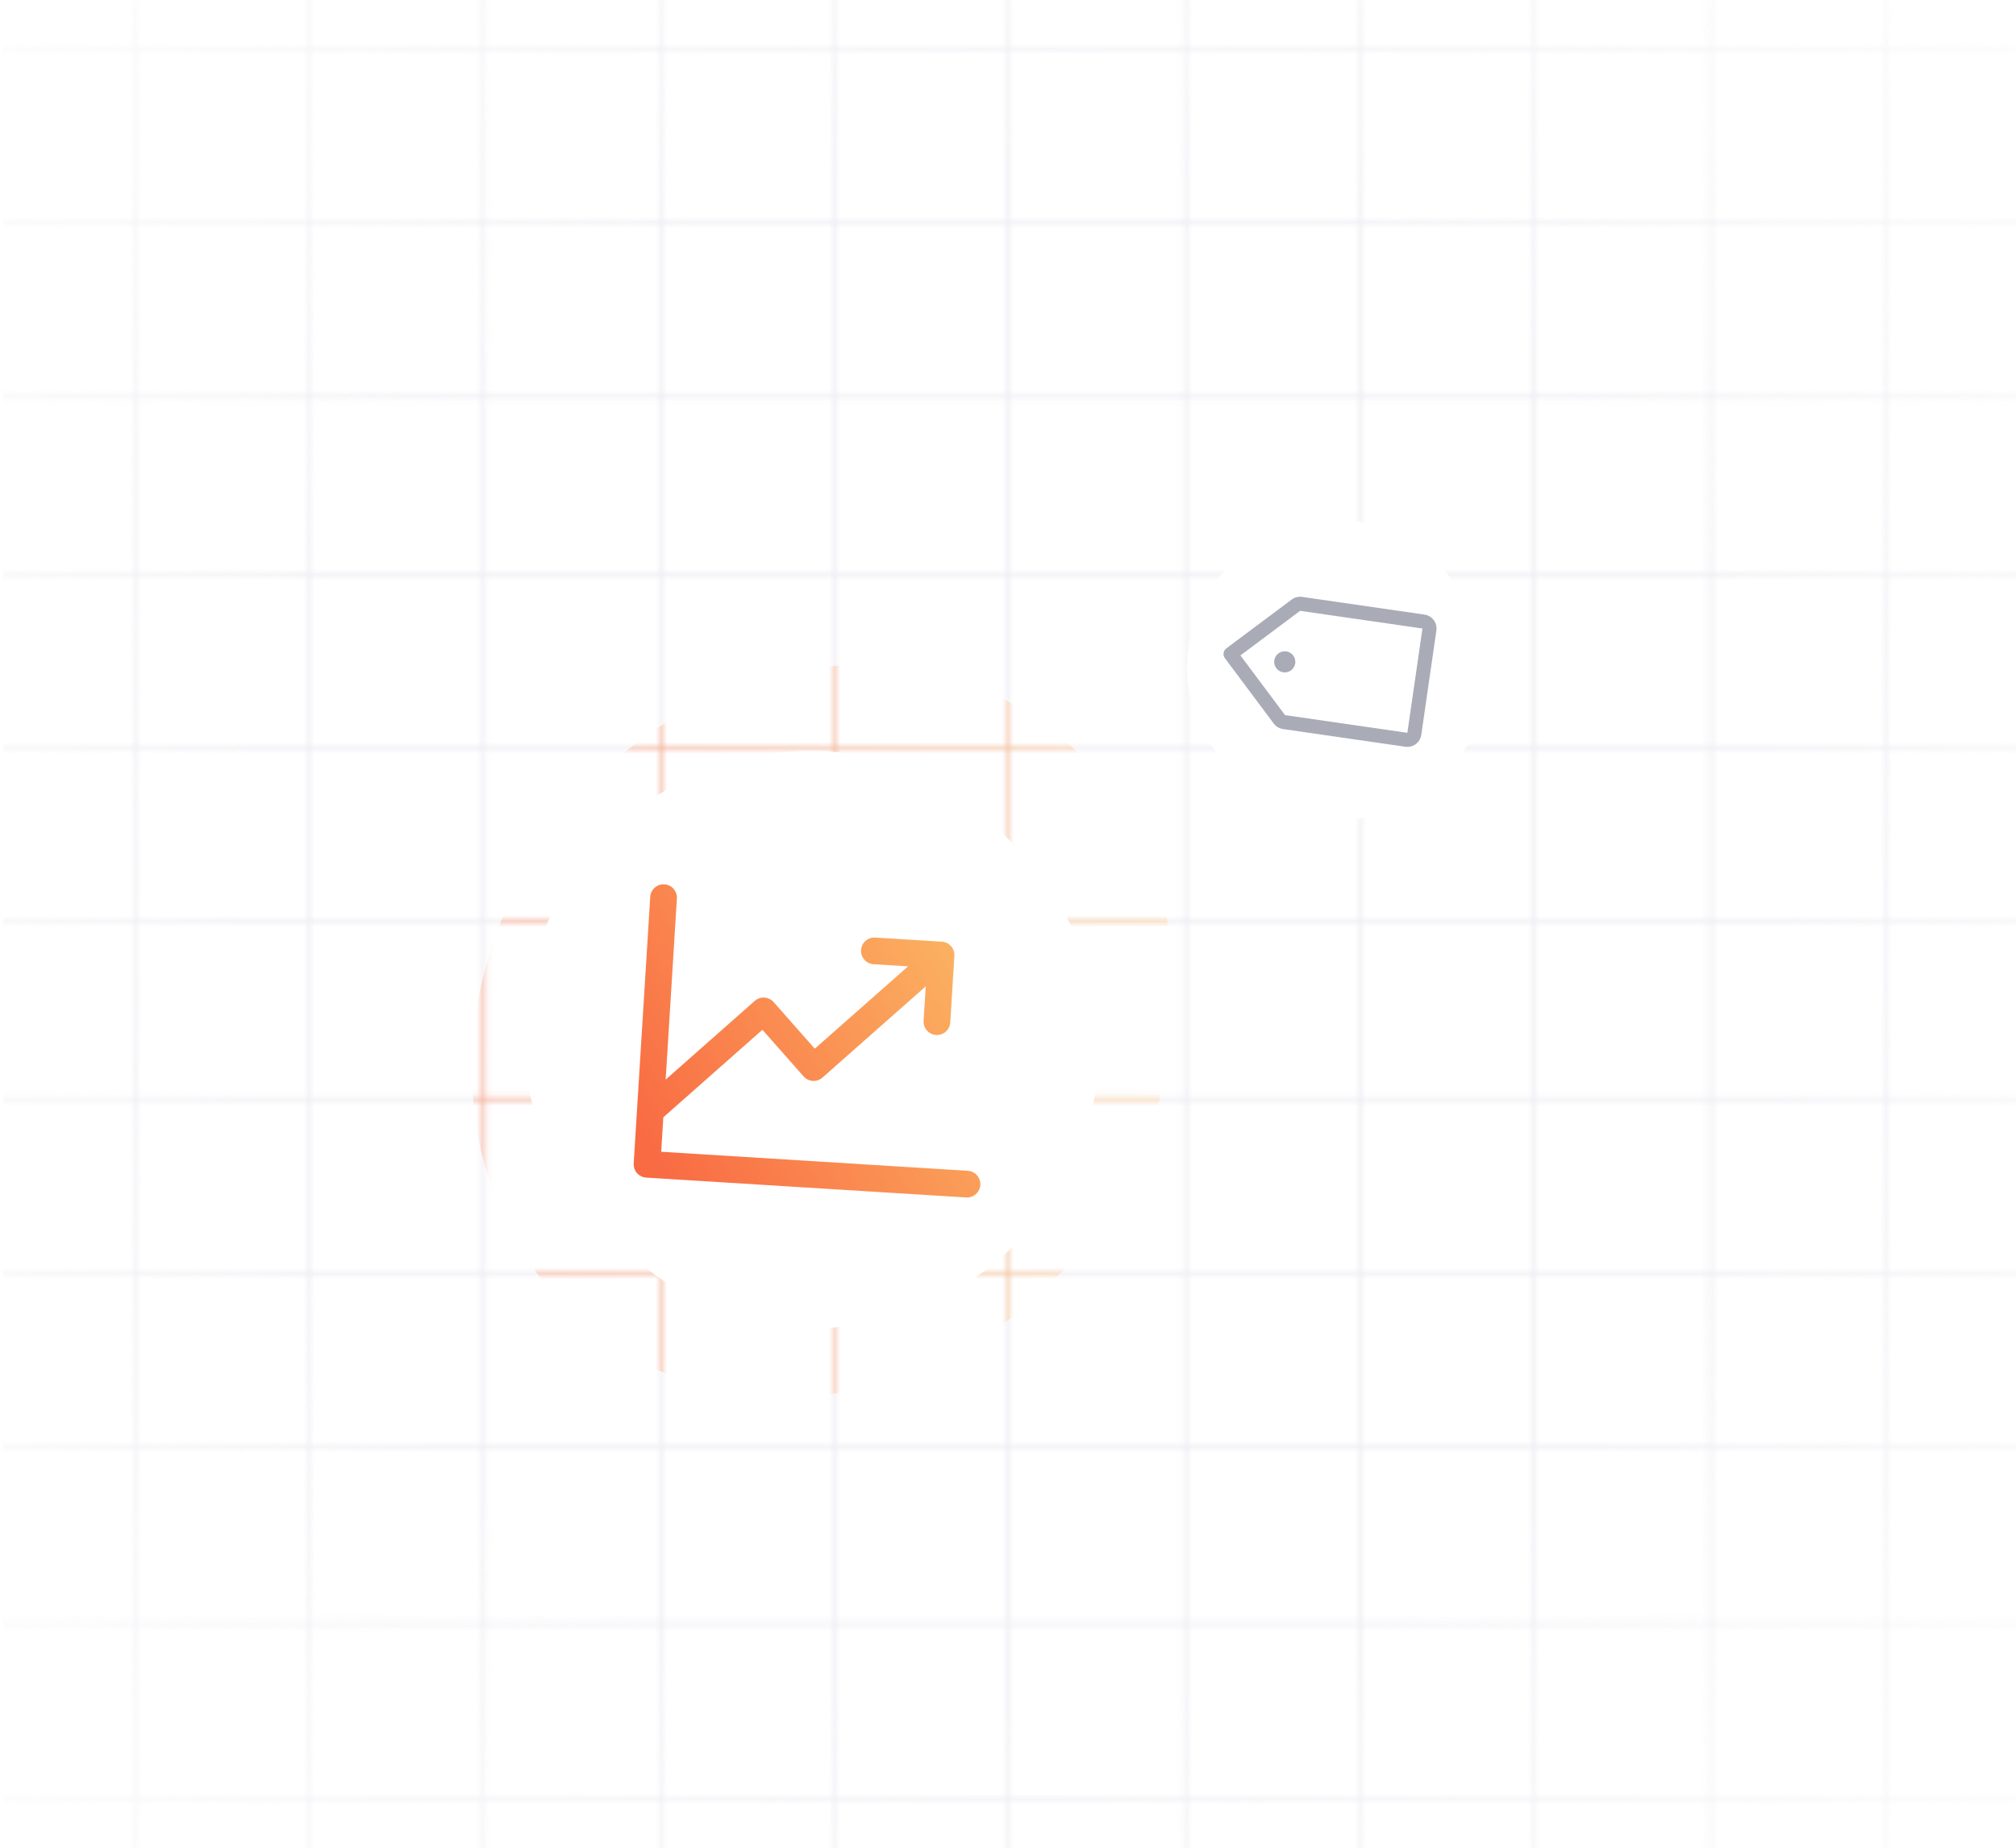 <svg width="349" height="320" viewBox="0 0 349 320" fill="none" xmlns="http://www.w3.org/2000/svg">
<g clip-path="url(#clip0_6100_22469)">
<g clip-path="url(#clip1_6100_22469)">
<mask id="mask0_6100_22469" style="mask-type:alpha" maskUnits="userSpaceOnUse" x="-99" y="-114" width="578" height="578">
<path d="M23.246 -22.065H-7.065V8.246H23.246V-22.065Z" stroke="#EDEDF3" stroke-width="0.341"/>
<path d="M53.558 -22.065H23.246V8.246H53.558V-22.065Z" stroke="#EDEDF3" stroke-width="0.341"/>
<path d="M83.87 -22.065H53.558V8.246H83.87V-22.065Z" stroke="#EDEDF3" stroke-width="0.341"/>
<path d="M114.181 -22.065H83.87V8.246H114.181V-22.065Z" stroke="#EDEDF3" stroke-width="0.341"/>
<path d="M144.492 -22.065H114.181V8.246H144.492V-22.065Z" stroke="#EDEDF3" stroke-width="0.341"/>
<path d="M174.804 -22.065H144.493V8.246H174.804V-22.065Z" stroke="#EDEDF3" stroke-width="0.341"/>
<path d="M205.116 -22.065H174.804V8.246H205.116V-22.065Z" stroke="#EDEDF3" stroke-width="0.341"/>
<path d="M235.427 -22.065H205.116V8.246H235.427V-22.065Z" stroke="#EDEDF3" stroke-width="0.341"/>
<path d="M265.739 -22.065H235.427V8.246H265.739V-22.065Z" stroke="#EDEDF3" stroke-width="0.341"/>
<path d="M296.051 -22.065H265.739V8.246H296.051V-22.065Z" stroke="#EDEDF3" stroke-width="0.341"/>
<path d="M326.362 -22.065H296.051V8.246H326.362V-22.065Z" stroke="#EDEDF3" stroke-width="0.341"/>
<path d="M356.674 -22.065H326.362V8.246H356.674V-22.065Z" stroke="#EDEDF3" stroke-width="0.341"/>
<path d="M23.246 8.247H-7.065V38.558H23.246V8.247Z" stroke="#EDEDF3" stroke-width="0.341"/>
<path d="M53.558 8.247H23.246V38.558H53.558V8.247Z" stroke="#EDEDF3" stroke-width="0.341"/>
<path d="M83.87 8.247H53.558V38.558H83.87V8.247Z" stroke="#EDEDF3" stroke-width="0.341"/>
<path d="M114.181 8.247H83.87V38.558H114.181V8.247Z" stroke="#EDEDF3" stroke-width="0.341"/>
<path d="M144.492 8.247H114.181V38.558H144.492V8.247Z" stroke="#EDEDF3" stroke-width="0.341"/>
<path d="M174.804 8.247H144.493V38.558H174.804V8.247Z" stroke="#EDEDF3" stroke-width="0.341"/>
<path d="M205.116 8.247H174.804V38.558H205.116V8.247Z" stroke="#EDEDF3" stroke-width="0.341"/>
<path d="M235.427 8.247H205.116V38.558H235.427V8.247Z" stroke="#EDEDF3" stroke-width="0.341"/>
<path d="M265.739 8.247H235.427V38.558H265.739V8.247Z" stroke="#EDEDF3" stroke-width="0.341"/>
<path d="M296.051 8.247H265.739V38.558H296.051V8.247Z" stroke="#EDEDF3" stroke-width="0.341"/>
<path d="M326.362 8.247H296.051V38.558H326.362V8.247Z" stroke="#EDEDF3" stroke-width="0.341"/>
<path d="M356.674 8.247H326.362V38.558H356.674V8.247Z" stroke="#EDEDF3" stroke-width="0.341"/>
<path d="M23.246 38.558H-7.065V68.87H23.246V38.558Z" stroke="#EDEDF3" stroke-width="0.341"/>
<path d="M53.558 38.558H23.246V68.87H53.558V38.558Z" stroke="#EDEDF3" stroke-width="0.341"/>
<path d="M83.87 38.558H53.558V68.87H83.87V38.558Z" stroke="#EDEDF3" stroke-width="0.341"/>
<path d="M114.181 38.558H83.87V68.87H114.181V38.558Z" stroke="#EDEDF3" stroke-width="0.341"/>
<path d="M144.492 38.558H114.181V68.87H144.492V38.558Z" stroke="#EDEDF3" stroke-width="0.341"/>
<path d="M174.804 38.558H144.493V68.87H174.804V38.558Z" stroke="#EDEDF3" stroke-width="0.341"/>
<path d="M205.116 38.558H174.804V68.87H205.116V38.558Z" stroke="#EDEDF3" stroke-width="0.341"/>
<path d="M235.427 38.558H205.116V68.87H235.427V38.558Z" stroke="#EDEDF3" stroke-width="0.341"/>
<path d="M265.739 38.558H235.427V68.87H265.739V38.558Z" stroke="#EDEDF3" stroke-width="0.341"/>
<path d="M296.051 38.558H265.739V68.87H296.051V38.558Z" stroke="#EDEDF3" stroke-width="0.341"/>
<path d="M326.362 38.558H296.051V68.87H326.362V38.558Z" stroke="#EDEDF3" stroke-width="0.341"/>
<path d="M356.674 38.558H326.362V68.87H356.674V38.558Z" stroke="#EDEDF3" stroke-width="0.341"/>
<path d="M23.246 68.87H-7.065V99.181H23.246V68.87Z" stroke="#EDEDF3" stroke-width="0.341"/>
<path d="M53.558 68.87H23.246V99.181H53.558V68.87Z" stroke="#EDEDF3" stroke-width="0.341"/>
<path d="M83.87 68.87H53.558V99.181H83.87V68.87Z" stroke="#EDEDF3" stroke-width="0.341"/>
<path d="M114.181 68.87H83.87V99.181H114.181V68.87Z" stroke="#EDEDF3" stroke-width="0.341"/>
<path d="M144.492 68.87H114.181V99.181H144.492V68.87Z" stroke="#EDEDF3" stroke-width="0.341"/>
<path d="M174.804 68.87H144.493V99.181H174.804V68.87Z" stroke="#EDEDF3" stroke-width="0.341"/>
<path d="M205.116 68.87H174.804V99.181H205.116V68.87Z" stroke="#EDEDF3" stroke-width="0.341"/>
<path d="M235.427 68.87H205.116V99.181H235.427V68.87Z" stroke="#EDEDF3" stroke-width="0.341"/>
<path d="M265.739 68.87H235.427V99.181H265.739V68.87Z" stroke="#EDEDF3" stroke-width="0.341"/>
<path d="M296.051 68.87H265.739V99.181H296.051V68.87Z" stroke="#EDEDF3" stroke-width="0.341"/>
<path d="M326.362 68.87H296.051V99.181H326.362V68.87Z" stroke="#EDEDF3" stroke-width="0.341"/>
<path d="M356.674 68.87H326.362V99.181H356.674V68.87Z" stroke="#EDEDF3" stroke-width="0.341"/>
<path d="M23.246 99.181H-7.065V129.493H23.246V99.181Z" stroke="#EDEDF3" stroke-width="0.341"/>
<path d="M53.558 99.181H23.246V129.493H53.558V99.181Z" stroke="#EDEDF3" stroke-width="0.341"/>
<path d="M83.87 99.181H53.558V129.493H83.87V99.181Z" stroke="#EDEDF3" stroke-width="0.341"/>
<path d="M114.181 99.181H83.87V129.493H114.181V99.181Z" stroke="#EDEDF3" stroke-width="0.341"/>
<path d="M144.492 99.181H114.181V129.493H144.492V99.181Z" stroke="#EDEDF3" stroke-width="0.341"/>
<path d="M174.804 99.181H144.493V129.493H174.804V99.181Z" stroke="#EDEDF3" stroke-width="0.341"/>
<path d="M205.116 99.181H174.804V129.493H205.116V99.181Z" stroke="#EDEDF3" stroke-width="0.341"/>
<path d="M235.427 99.181H205.116V129.493H235.427V99.181Z" stroke="#EDEDF3" stroke-width="0.341"/>
<path d="M265.739 99.181H235.427V129.493H265.739V99.181Z" stroke="#EDEDF3" stroke-width="0.341"/>
<path d="M296.051 99.181H265.739V129.493H296.051V99.181Z" stroke="#EDEDF3" stroke-width="0.341"/>
<path d="M326.362 99.181H296.051V129.493H326.362V99.181Z" stroke="#EDEDF3" stroke-width="0.341"/>
<path d="M356.674 99.181H326.362V129.493H356.674V99.181Z" stroke="#EDEDF3" stroke-width="0.341"/>
<path d="M23.246 129.493H-7.065V159.804H23.246V129.493Z" stroke="#EDEDF3" stroke-width="0.341"/>
<path d="M53.558 129.493H23.246V159.804H53.558V129.493Z" stroke="#EDEDF3" stroke-width="0.341"/>
<path d="M83.87 129.493H53.558V159.804H83.87V129.493Z" stroke="#EDEDF3" stroke-width="0.341"/>
<path d="M114.181 129.493H83.87V159.804H114.181V129.493Z" stroke="#EDEDF3" stroke-width="0.341"/>
<path d="M144.492 129.493H114.181V159.804H144.492V129.493Z" stroke="#EDEDF3" stroke-width="0.341"/>
<path d="M174.804 129.493H144.493V159.804H174.804V129.493Z" stroke="#EDEDF3" stroke-width="0.341"/>
<path d="M205.116 129.493H174.804V159.804H205.116V129.493Z" stroke="#EDEDF3" stroke-width="0.341"/>
<path d="M235.427 129.493H205.116V159.804H235.427V129.493Z" stroke="#EDEDF3" stroke-width="0.341"/>
<path d="M265.739 129.493H235.427V159.804H265.739V129.493Z" stroke="#EDEDF3" stroke-width="0.341"/>
<path d="M296.051 129.493H265.739V159.804H296.051V129.493Z" stroke="#EDEDF3" stroke-width="0.341"/>
<path d="M326.362 129.493H296.051V159.804H326.362V129.493Z" stroke="#EDEDF3" stroke-width="0.341"/>
<path d="M356.674 129.493H326.362V159.804H356.674V129.493Z" stroke="#EDEDF3" stroke-width="0.341"/>
<path d="M23.246 159.804H-7.065V190.116H23.246V159.804Z" stroke="#EDEDF3" stroke-width="0.341"/>
<path d="M53.558 159.804H23.246V190.116H53.558V159.804Z" stroke="#EDEDF3" stroke-width="0.341"/>
<path d="M83.87 159.804H53.558V190.116H83.87V159.804Z" stroke="#EDEDF3" stroke-width="0.341"/>
<path d="M114.181 159.804H83.87V190.116H114.181V159.804Z" stroke="#EDEDF3" stroke-width="0.341"/>
<path d="M144.492 159.804H114.181V190.116H144.492V159.804Z" stroke="#EDEDF3" stroke-width="0.341"/>
<path d="M174.804 159.804H144.493V190.116H174.804V159.804Z" stroke="#EDEDF3" stroke-width="0.341"/>
<path d="M205.116 159.804H174.804V190.116H205.116V159.804Z" stroke="#EDEDF3" stroke-width="0.341"/>
<path d="M235.427 159.804H205.116V190.116H235.427V159.804Z" stroke="#EDEDF3" stroke-width="0.341"/>
<path d="M265.739 159.804H235.427V190.116H265.739V159.804Z" stroke="#EDEDF3" stroke-width="0.341"/>
<path d="M296.051 159.804H265.739V190.116H296.051V159.804Z" stroke="#EDEDF3" stroke-width="0.341"/>
<path d="M326.362 159.804H296.051V190.116H326.362V159.804Z" stroke="#EDEDF3" stroke-width="0.341"/>
<path d="M356.674 159.804H326.362V190.116H356.674V159.804Z" stroke="#EDEDF3" stroke-width="0.341"/>
<path d="M23.246 190.116H-7.065V220.427H23.246V190.116Z" stroke="#EDEDF3" stroke-width="0.341"/>
<path d="M53.558 190.116H23.246V220.427H53.558V190.116Z" stroke="#EDEDF3" stroke-width="0.341"/>
<path d="M83.87 190.116H53.558V220.427H83.87V190.116Z" stroke="#EDEDF3" stroke-width="0.341"/>
<path d="M114.181 190.116H83.87V220.427H114.181V190.116Z" stroke="#EDEDF3" stroke-width="0.341"/>
<path d="M144.492 190.116H114.181V220.427H144.492V190.116Z" stroke="#EDEDF3" stroke-width="0.341"/>
<path d="M174.804 190.116H144.493V220.427H174.804V190.116Z" stroke="#EDEDF3" stroke-width="0.341"/>
<path d="M205.116 190.116H174.804V220.427H205.116V190.116Z" stroke="#EDEDF3" stroke-width="0.341"/>
<path d="M235.427 190.116H205.116V220.427H235.427V190.116Z" stroke="#EDEDF3" stroke-width="0.341"/>
<path d="M265.739 190.116H235.427V220.427H265.739V190.116Z" stroke="#EDEDF3" stroke-width="0.341"/>
<path d="M296.051 190.116H265.739V220.427H296.051V190.116Z" stroke="#EDEDF3" stroke-width="0.341"/>
<path d="M326.362 190.116H296.051V220.427H326.362V190.116Z" stroke="#EDEDF3" stroke-width="0.341"/>
<path d="M356.674 190.116H326.362V220.427H356.674V190.116Z" stroke="#EDEDF3" stroke-width="0.341"/>
<path d="M23.246 220.427H-7.065V250.739H23.246V220.427Z" stroke="#EDEDF3" stroke-width="0.341"/>
<path d="M53.558 220.427H23.246V250.739H53.558V220.427Z" stroke="#EDEDF3" stroke-width="0.341"/>
<path d="M83.87 220.427H53.558V250.739H83.87V220.427Z" stroke="#EDEDF3" stroke-width="0.341"/>
<path d="M114.181 220.427H83.87V250.739H114.181V220.427Z" stroke="#EDEDF3" stroke-width="0.341"/>
<path d="M144.492 220.427H114.181V250.739H144.492V220.427Z" stroke="#EDEDF3" stroke-width="0.341"/>
<path d="M174.804 220.427H144.493V250.739H174.804V220.427Z" stroke="#EDEDF3" stroke-width="0.341"/>
<path d="M205.116 220.427H174.804V250.739H205.116V220.427Z" stroke="#EDEDF3" stroke-width="0.341"/>
<path d="M235.427 220.427H205.116V250.739H235.427V220.427Z" stroke="#EDEDF3" stroke-width="0.341"/>
<path d="M265.739 220.427H235.427V250.739H265.739V220.427Z" stroke="#EDEDF3" stroke-width="0.341"/>
<path d="M296.051 220.427H265.739V250.739H296.051V220.427Z" stroke="#EDEDF3" stroke-width="0.341"/>
<path d="M326.362 220.427H296.051V250.739H326.362V220.427Z" stroke="#EDEDF3" stroke-width="0.341"/>
<path d="M356.674 220.427H326.362V250.739H356.674V220.427Z" stroke="#EDEDF3" stroke-width="0.341"/>
<path d="M23.246 250.739H-7.065V281.05H23.246V250.739Z" stroke="#EDEDF3" stroke-width="0.341"/>
<path d="M53.558 250.739H23.246V281.05H53.558V250.739Z" stroke="#EDEDF3" stroke-width="0.341"/>
<path d="M83.87 250.739H53.558V281.05H83.87V250.739Z" stroke="#EDEDF3" stroke-width="0.341"/>
<path d="M114.181 250.739H83.87V281.05H114.181V250.739Z" stroke="#EDEDF3" stroke-width="0.341"/>
<path d="M144.492 250.739H114.181V281.05H144.492V250.739Z" stroke="#EDEDF3" stroke-width="0.341"/>
<path d="M174.804 250.739H144.493V281.05H174.804V250.739Z" stroke="#EDEDF3" stroke-width="0.341"/>
<path d="M205.116 250.739H174.804V281.05H205.116V250.739Z" stroke="#EDEDF3" stroke-width="0.341"/>
<path d="M235.427 250.739H205.116V281.05H235.427V250.739Z" stroke="#EDEDF3" stroke-width="0.341"/>
<path d="M265.739 250.739H235.427V281.05H265.739V250.739Z" stroke="#EDEDF3" stroke-width="0.341"/>
<path d="M296.051 250.739H265.739V281.05H296.051V250.739Z" stroke="#EDEDF3" stroke-width="0.341"/>
<path d="M326.362 250.739H296.051V281.05H326.362V250.739Z" stroke="#EDEDF3" stroke-width="0.341"/>
<path d="M356.674 250.739H326.362V281.05H356.674V250.739Z" stroke="#EDEDF3" stroke-width="0.341"/>
<path d="M23.246 281.051H-7.065V311.362H23.246V281.051Z" stroke="#EDEDF3" stroke-width="0.341"/>
<path d="M53.558 281.051H23.246V311.362H53.558V281.051Z" stroke="#EDEDF3" stroke-width="0.341"/>
<path d="M83.87 281.051H53.558V311.362H83.87V281.051Z" stroke="#EDEDF3" stroke-width="0.341"/>
<path d="M114.181 281.051H83.87V311.362H114.181V281.051Z" stroke="#EDEDF3" stroke-width="0.341"/>
<path d="M144.492 281.051H114.181V311.362H144.492V281.051Z" stroke="#EDEDF3" stroke-width="0.341"/>
<path d="M174.804 281.051H144.493V311.362H174.804V281.051Z" stroke="#EDEDF3" stroke-width="0.341"/>
<path d="M205.116 281.051H174.804V311.362H205.116V281.051Z" stroke="#EDEDF3" stroke-width="0.341"/>
<path d="M235.427 281.051H205.116V311.362H235.427V281.051Z" stroke="#EDEDF3" stroke-width="0.341"/>
<path d="M265.739 281.051H235.427V311.362H265.739V281.051Z" stroke="#EDEDF3" stroke-width="0.341"/>
<path d="M296.051 281.051H265.739V311.362H296.051V281.051Z" stroke="#EDEDF3" stroke-width="0.341"/>
<path d="M326.362 281.051H296.051V311.362H326.362V281.051Z" stroke="#EDEDF3" stroke-width="0.341"/>
<path d="M356.674 281.051H326.362V311.362H356.674V281.051Z" stroke="#EDEDF3" stroke-width="0.341"/>
<path d="M23.246 311.362H-7.065V341.674H23.246V311.362Z" stroke="#EDEDF3" stroke-width="0.341"/>
<path d="M53.558 311.362H23.246V341.674H53.558V311.362Z" stroke="#EDEDF3" stroke-width="0.341"/>
<path d="M83.87 311.362H53.558V341.674H83.87V311.362Z" stroke="#EDEDF3" stroke-width="0.341"/>
<path d="M114.181 311.362H83.87V341.674H114.181V311.362Z" stroke="#EDEDF3" stroke-width="0.341"/>
<path d="M144.492 311.362H114.181V341.674H144.492V311.362Z" stroke="#EDEDF3" stroke-width="0.341"/>
<path d="M174.804 311.362H144.493V341.674H174.804V311.362Z" stroke="#EDEDF3" stroke-width="0.341"/>
<path d="M205.116 311.362H174.804V341.674H205.116V311.362Z" stroke="#EDEDF3" stroke-width="0.341"/>
<path d="M235.427 311.362H205.116V341.674H235.427V311.362Z" stroke="#EDEDF3" stroke-width="0.341"/>
<path d="M265.739 311.362H235.427V341.674H265.739V311.362Z" stroke="#EDEDF3" stroke-width="0.341"/>
<path d="M296.051 311.362H265.739V341.674H296.051V311.362Z" stroke="#EDEDF3" stroke-width="0.341"/>
<path d="M326.362 311.362H296.051V341.674H326.362V311.362Z" stroke="#EDEDF3" stroke-width="0.341"/>
<path d="M356.674 311.362H326.362V341.674H356.674V311.362Z" stroke="#EDEDF3" stroke-width="0.341"/>
</mask>
<g mask="url(#mask0_6100_22469)">
<rect x="-98" y="-113" width="546" height="546" fill="url(#paint0_radial_6100_22469)"/>
<g opacity="0.5" filter="url(#filter0_f_6100_22469)">
<ellipse cx="142.5" cy="178.5" rx="58.5" ry="65.5" transform="rotate(34.253 142.5 178.5)" fill="url(#paint1_linear_6100_22469)"/>
</g>
</g>
</g>
<g filter="url(#filter1_d_6100_22469)">
<rect x="90.5" y="126" width="100" height="100" rx="50" fill="white"/>
<path d="M169.711 201.162C169.673 201.774 169.393 202.346 168.934 202.752C168.474 203.158 167.872 203.365 167.26 203.327L111.866 199.89C111.254 199.852 110.682 199.573 110.276 199.113C109.87 198.653 109.663 198.051 109.701 197.439L112.565 151.278C112.603 150.666 112.883 150.094 113.342 149.688C113.802 149.282 114.404 149.075 115.016 149.113C115.628 149.151 116.2 149.43 116.606 149.89C117.012 150.35 117.219 150.952 117.181 151.564L115.236 182.922L130.66 169.297C130.888 169.095 131.153 168.941 131.441 168.842C131.728 168.743 132.032 168.702 132.335 168.721C132.639 168.74 132.935 168.818 133.208 168.952C133.481 169.085 133.725 169.271 133.926 169.499L141.054 177.573L157.199 163.315L151.229 162.944C150.617 162.906 150.045 162.627 149.639 162.167C149.233 161.707 149.027 161.105 149.065 160.493C149.102 159.881 149.382 159.309 149.842 158.903C150.301 158.497 150.904 158.29 151.516 158.328L163.056 159.044C163.668 159.082 164.24 159.362 164.646 159.821C165.052 160.281 165.259 160.883 165.221 161.495L164.505 173.036C164.467 173.648 164.187 174.22 163.728 174.626C163.268 175.032 162.666 175.238 162.054 175.2C161.442 175.162 160.87 174.883 160.464 174.423C160.058 173.963 159.851 173.361 159.889 172.749L160.259 166.78L142.383 182.57C142.156 182.772 141.891 182.926 141.603 183.025C141.316 183.123 141.012 183.165 140.708 183.146C140.405 183.127 140.108 183.049 139.835 182.915C139.562 182.782 139.318 182.595 139.117 182.368L131.99 174.294L114.831 189.448L114.461 195.417L167.546 198.711C168.158 198.749 168.73 199.028 169.136 199.488C169.542 199.948 169.749 200.55 169.711 201.162Z" fill="url(#paint2_linear_6100_22469)"/>
</g>
<g filter="url(#filter2_d_6100_22469)">
<g clip-path="url(#clip2_6100_22469)">
<rect x="205.5" y="86" width="52" height="52" rx="26" fill="white"/>
<g clip-path="url(#clip3_6100_22469)">
<path d="M246.595 102.409L225.419 99.346C225.102 99.299 224.779 99.315 224.469 99.394C224.159 99.472 223.867 99.612 223.611 99.805L212.3 108.257C212.041 108.451 211.869 108.739 211.823 109.059C211.777 109.379 211.859 109.704 212.053 109.963L220.505 121.275C220.696 121.532 220.936 121.748 221.212 121.912C221.487 122.075 221.792 122.183 222.109 122.227L243.285 125.29C243.602 125.336 243.924 125.319 244.235 125.24C244.545 125.161 244.837 125.022 245.093 124.83C245.35 124.639 245.566 124.398 245.729 124.123C245.893 123.848 246.001 123.543 246.046 123.226L248.658 105.17C248.704 104.854 248.687 104.531 248.608 104.22C248.529 103.91 248.39 103.619 248.198 103.362C248.007 103.106 247.767 102.889 247.491 102.726C247.216 102.562 246.911 102.455 246.595 102.409Z" fill="white"/>
<path d="M246.595 102.409L225.419 99.346C225.102 99.299 224.779 99.315 224.469 99.394C224.159 99.472 223.867 99.612 223.611 99.805L212.3 108.257C212.041 108.451 211.869 108.739 211.823 109.059C211.777 109.379 211.859 109.704 212.053 109.963L220.505 121.275C220.696 121.532 220.936 121.748 221.212 121.912C221.487 122.075 221.792 122.183 222.109 122.227L243.285 125.29C243.602 125.336 243.924 125.319 244.235 125.24C244.545 125.161 244.837 125.022 245.093 124.83C245.349 124.639 245.566 124.398 245.729 124.123C245.893 123.848 246.001 123.543 246.046 123.226L248.658 105.17C248.704 104.854 248.687 104.531 248.608 104.22C248.529 103.91 248.39 103.619 248.198 103.362C248.007 103.106 247.766 102.889 247.491 102.726C247.216 102.562 246.911 102.455 246.595 102.409ZM243.634 122.879L222.458 119.815L214.735 109.48L225.07 101.757L246.246 104.82L243.634 122.879ZM223.876 109.496C224.092 109.786 224.218 110.133 224.237 110.494C224.256 110.855 224.167 111.214 223.983 111.525C223.798 111.836 223.525 112.085 223.199 112.24C222.872 112.396 222.507 112.452 222.149 112.4C221.792 112.348 221.457 112.191 221.188 111.95C220.92 111.708 220.728 111.392 220.639 111.041C220.55 110.691 220.567 110.322 220.688 109.981C220.808 109.64 221.027 109.343 221.317 109.126C221.705 108.836 222.193 108.712 222.673 108.781C223.153 108.851 223.585 109.108 223.876 109.496Z" fill="#A9ABB7"/>
</g>
</g>
</g>
</g>
<defs>
<filter id="filter0_f_6100_22469" x="75.692" y="109.125" width="133.616" height="138.751" filterUnits="userSpaceOnUse" color-interpolation-filters="sRGB">
<feFlood flood-opacity="0" result="BackgroundImageFix"/>
<feBlend mode="normal" in="SourceGraphic" in2="BackgroundImageFix" result="shape"/>
<feGaussianBlur stdDeviation="3" result="effect1_foregroundBlur_6100_22469"/>
</filter>
<filter id="filter1_d_6100_22469" x="81.5" y="121" width="118" height="118" filterUnits="userSpaceOnUse" color-interpolation-filters="sRGB">
<feFlood flood-opacity="0" result="BackgroundImageFix"/>
<feColorMatrix in="SourceAlpha" type="matrix" values="0 0 0 0 0 0 0 0 0 0 0 0 0 0 0 0 0 0 127 0" result="hardAlpha"/>
<feOffset dy="4"/>
<feGaussianBlur stdDeviation="4.5"/>
<feComposite in2="hardAlpha" operator="out"/>
<feColorMatrix type="matrix" values="0 0 0 0 0.008 0 0 0 0 0.016 0 0 0 0 0.063 0 0 0 0.09 0"/>
<feBlend mode="normal" in2="BackgroundImageFix" result="effect1_dropShadow_6100_22469"/>
<feBlend mode="normal" in="SourceGraphic" in2="effect1_dropShadow_6100_22469" result="shape"/>
</filter>
<filter id="filter2_d_6100_22469" x="196.5" y="81" width="70" height="70" filterUnits="userSpaceOnUse" color-interpolation-filters="sRGB">
<feFlood flood-opacity="0" result="BackgroundImageFix"/>
<feColorMatrix in="SourceAlpha" type="matrix" values="0 0 0 0 0 0 0 0 0 0 0 0 0 0 0 0 0 0 127 0" result="hardAlpha"/>
<feOffset dy="4"/>
<feGaussianBlur stdDeviation="4.5"/>
<feComposite in2="hardAlpha" operator="out"/>
<feColorMatrix type="matrix" values="0 0 0 0 0.008 0 0 0 0 0.016 0 0 0 0 0.063 0 0 0 0.09 0"/>
<feBlend mode="normal" in2="BackgroundImageFix" result="effect1_dropShadow_6100_22469"/>
<feBlend mode="normal" in="SourceGraphic" in2="effect1_dropShadow_6100_22469" result="shape"/>
</filter>
<radialGradient id="paint0_radial_6100_22469" cx="0" cy="0" r="1" gradientUnits="userSpaceOnUse" gradientTransform="translate(175.501 161.936) scale(272.499 271.064)">
<stop offset="0.5" stop-color="#EDEDF3"/>
<stop offset="1" stop-color="#EDEDF3" stop-opacity="0"/>
</radialGradient>
<linearGradient id="paint1_linear_6100_22469" x1="91.222" y1="236.057" x2="221.04" y2="170.644" gradientUnits="userSpaceOnUse">
<stop stop-color="#F96B43"/>
<stop offset="1" stop-color="#FBB864"/>
</linearGradient>
<linearGradient id="paint2_linear_6100_22469" x1="113.453" y1="196.898" x2="173.64" y2="161.948" gradientUnits="userSpaceOnUse">
<stop stop-color="#F96B43"/>
<stop offset="1" stop-color="#FBB864"/>
</linearGradient>
<clipPath id="clip0_6100_22469">
<rect width="348.5" height="320" fill="white" transform="translate(0.5)"/>
</clipPath>
<clipPath id="clip1_6100_22469">
<rect width="545.608" height="545.608" fill="white" transform="translate(-98 -113)"/>
</clipPath>
<clipPath id="clip2_6100_22469">
<rect x="205.5" y="86" width="52" height="52" rx="26" fill="white"/>
</clipPath>
<clipPath id="clip3_6100_22469">
<rect width="39" height="39" fill="white" transform="translate(204.5 108) rotate(-36.769)"/>
</clipPath>
</defs>
</svg>

